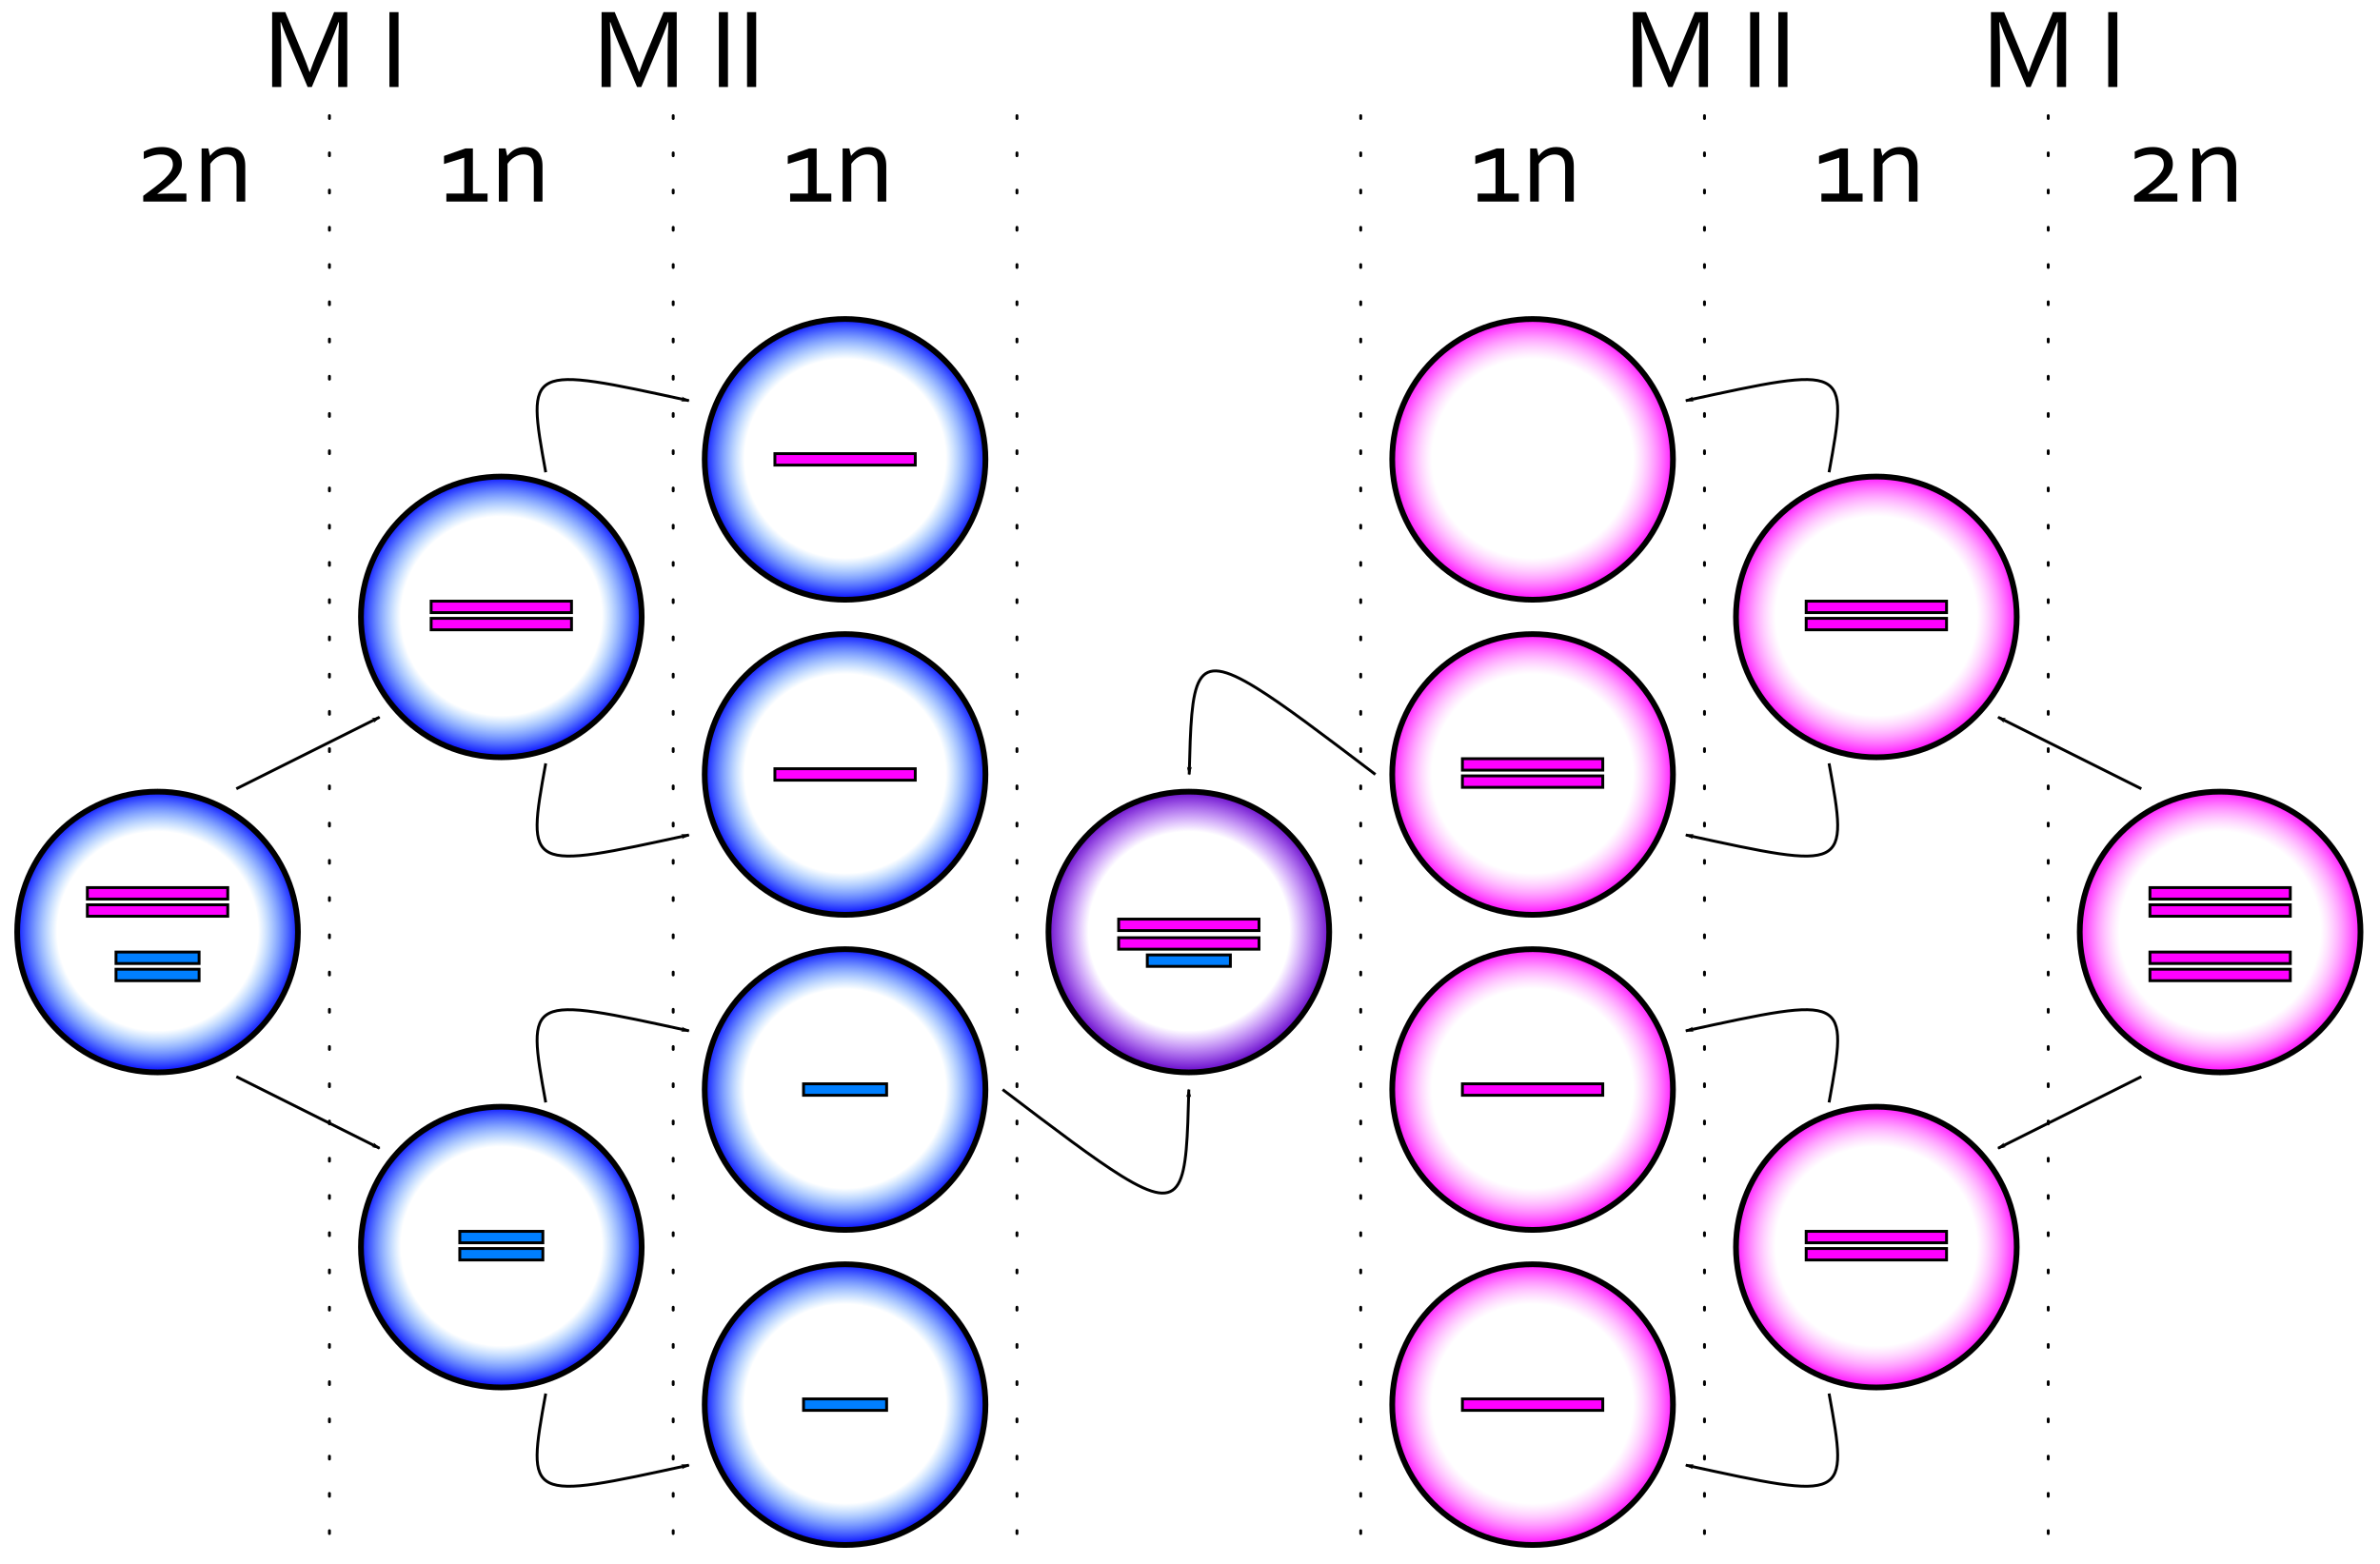 <?xml version="1.0" encoding="UTF-8" standalone="no"?>
<!-- Created with Inkscape (http://www.inkscape.org/) -->

<svg
   xmlns:dc="http://purl.org/dc/elements/1.1/"
   xmlns:cc="http://creativecommons.org/ns#"
   xmlns:rdf="http://www.w3.org/1999/02/22-rdf-syntax-ns#"
   xmlns:svg="http://www.w3.org/2000/svg"
   xmlns="http://www.w3.org/2000/svg"
   xmlns:xlink="http://www.w3.org/1999/xlink"
   xmlns:sodipodi="http://sodipodi.sourceforge.net/DTD/sodipodi-0.dtd"
   xmlns:inkscape="http://www.inkscape.org/namespaces/inkscape"
   width="830.81"
   height="545.87"
   id="svg2"
   version="1.1"
   inkscape:version="0.48.1 "
   sodipodi:docname="XYY.svg">
  <defs
     id="defs4">
    <marker
       inkscape:stockid="Arrow1Lend"
       orient="auto"
       refY="0"
       refX="0"
       id="Arrow1Lend"
       style="overflow:visible">
      <path
         id="path4299"
         d="M 0,0 5,-5 -12.5,0 5,5 0,0 z"
         style="fill-rule:evenodd;stroke:#000000;stroke-width:1pt;marker-start:none"
         transform="matrix(-0.8,0,0,-0.8,-10,0)"
         inkscape:connector-curvature="0" />
    </marker>
    <marker
       inkscape:stockid="Arrow1Lstart"
       orient="auto"
       refY="0"
       refX="0"
       id="Arrow1Lstart"
       style="overflow:visible">
      <path
         id="path4296"
         d="M 0,0 5,-5 -12.5,0 5,5 0,0 z"
         style="fill-rule:evenodd;stroke:#000000;stroke-width:1pt;marker-start:none"
         transform="matrix(0.8,0,0,0.8,10,0)"
         inkscape:connector-curvature="0" />
    </marker>
    <linearGradient
       id="linearGradient3935">
      <stop
         id="stop3937"
         offset="0"
         style="stop-color:#000000;stop-opacity:0;" />
      <stop
         style="stop-color:#7f00ff;stop-opacity:0;"
         offset="0.702"
         id="stop3939" />
      <stop
         id="stop3941"
         offset="1"
         style="stop-color:#6000c4;stop-opacity:1;" />
    </linearGradient>
    <linearGradient
       id="linearGradient3887">
      <stop
         id="stop3889"
         offset="0"
         style="stop-color:#000000;stop-opacity:0;" />
      <stop
         style="stop-color:#ff7fff;stop-opacity:0;"
         offset="0.702"
         id="stop3891" />
      <stop
         id="stop3893"
         offset="1"
         style="stop-color:#ff00ff;stop-opacity:1;" />
    </linearGradient>
    <linearGradient
       id="linearGradient3755">
      <stop
         style="stop-color:#000000;stop-opacity:0;"
         offset="0"
         id="stop3757" />
      <stop
         id="stop3763"
         offset="0.702"
         style="stop-color:#007fff;stop-opacity:0;" />
      <stop
         style="stop-color:#0000ff;stop-opacity:1;"
         offset="1"
         id="stop3759" />
    </linearGradient>
    <radialGradient
       inkscape:collect="always"
       xlink:href="#linearGradient3755"
       id="radialGradient3163"
       gradientUnits="userSpaceOnUse"
       gradientTransform="matrix(1.906,0,0,1.888,137.304,-357.916)"
       cx="82.857"
       cy="658.076"
       fx="82.857"
       fy="658.076"
       r="26.214" />
    <radialGradient
       inkscape:collect="always"
       xlink:href="#linearGradient3935"
       id="radialGradient3169"
       gradientUnits="userSpaceOnUse"
       gradientTransform="matrix(1.906,0,0,1.888,257.304,-412.916)"
       cx="82.857"
       cy="658.076"
       fx="82.857"
       fy="658.076"
       r="26.214" />
    <radialGradient
       inkscape:collect="always"
       xlink:href="#linearGradient3887"
       id="radialGradient3176"
       gradientUnits="userSpaceOnUse"
       gradientTransform="matrix(-1.906,0,0,1.888,693.082,-357.916)"
       cx="82.857"
       cy="658.076"
       fx="82.857"
       fy="658.076"
       r="26.214" />
    <radialGradient
       inkscape:collect="always"
       xlink:href="#linearGradient3887"
       id="radialGradient3180"
       gradientUnits="userSpaceOnUse"
       gradientTransform="matrix(-1.906,0,0,1.888,693.082,-247.916)"
       cx="82.857"
       cy="658.076"
       fx="82.857"
       fy="658.076"
       r="26.214" />
    <radialGradient
       inkscape:collect="always"
       xlink:href="#linearGradient3887"
       id="radialGradient3185"
       gradientUnits="userSpaceOnUse"
       gradientTransform="matrix(-1.906,0,0,1.888,813.082,-302.916)"
       cx="82.857"
       cy="658.076"
       fx="82.857"
       fy="658.076"
       r="26.214" />
    <radialGradient
       inkscape:collect="always"
       xlink:href="#linearGradient3887"
       id="radialGradient3189"
       gradientUnits="userSpaceOnUse"
       gradientTransform="matrix(-1.906,0,0,1.888,693.082,-577.916)"
       cx="82.857"
       cy="658.076"
       fx="82.857"
       fy="658.076"
       r="26.214" />
    <radialGradient
       inkscape:collect="always"
       xlink:href="#linearGradient3887"
       id="radialGradient3198"
       gradientUnits="userSpaceOnUse"
       gradientTransform="matrix(-1.906,0,0,1.888,813.082,-522.916)"
       cx="82.857"
       cy="658.076"
       fx="82.857"
       fy="658.076"
       r="26.214" />
    <radialGradient
       inkscape:collect="always"
       xlink:href="#linearGradient3887"
       id="radialGradient3202"
       gradientUnits="userSpaceOnUse"
       gradientTransform="matrix(-1.906,0,0,1.888,933.082,-412.916)"
       cx="82.857"
       cy="658.076"
       fx="82.857"
       fy="658.076"
       r="26.214" />
    <radialGradient
       inkscape:collect="always"
       xlink:href="#linearGradient3755"
       id="radialGradient3209"
       gradientUnits="userSpaceOnUse"
       gradientTransform="matrix(1.906,0,0,1.888,137.304,-577.916)"
       cx="82.857"
       cy="658.076"
       fx="82.857"
       fy="658.076"
       r="26.214" />
    <radialGradient
       inkscape:collect="always"
       xlink:href="#linearGradient3755"
       id="radialGradient3213"
       gradientUnits="userSpaceOnUse"
       gradientTransform="matrix(1.906,0,0,1.888,137.304,-467.916)"
       cx="82.857"
       cy="658.076"
       fx="82.857"
       fy="658.076"
       r="26.214" />
    <radialGradient
       inkscape:collect="always"
       xlink:href="#linearGradient3755"
       id="radialGradient3218"
       gradientUnits="userSpaceOnUse"
       gradientTransform="matrix(1.906,0,0,1.888,17.304,-522.916)"
       cx="82.857"
       cy="658.076"
       fx="82.857"
       fy="658.076"
       r="26.214" />
    <radialGradient
       inkscape:collect="always"
       xlink:href="#linearGradient3755"
       id="radialGradient3223"
       gradientUnits="userSpaceOnUse"
       gradientTransform="matrix(1.906,0,0,1.888,17.304,-302.916)"
       cx="82.857"
       cy="658.076"
       fx="82.857"
       fy="658.076"
       r="26.214" />
    <radialGradient
       inkscape:collect="always"
       xlink:href="#linearGradient3755"
       id="radialGradient3230"
       gradientUnits="userSpaceOnUse"
       gradientTransform="matrix(1.906,0,0,1.888,-102.696,-412.916)"
       cx="82.857"
       cy="658.076"
       fx="82.857"
       fy="658.076"
       r="26.214" />
    <radialGradient
       inkscape:collect="always"
       xlink:href="#linearGradient3755"
       id="radialGradient3236"
       gradientUnits="userSpaceOnUse"
       gradientTransform="matrix(1.906,0,0,1.888,137.304,-247.916)"
       cx="82.857"
       cy="658.076"
       fx="82.857"
       fy="658.076"
       r="26.214" />
    <radialGradient
       inkscape:collect="always"
       xlink:href="#linearGradient3887"
       id="radialGradient3244"
       gradientUnits="userSpaceOnUse"
       gradientTransform="matrix(-1.906,0,0,1.888,693.082,-467.916)"
       cx="82.857"
       cy="658.076"
       fx="82.857"
       fy="658.076"
       r="26.214" />
  </defs>
  <sodipodi:namedview
     id="base"
     pagecolor="#ffffff"
     bordercolor="#666666"
     borderopacity="1.0"
     inkscape:pageopacity="0.0"
     inkscape:pageshadow="2"
     inkscape:zoom="0.67447574"
     inkscape:cx="401.92493"
     inkscape:cy="224.04543"
     inkscape:document-units="px"
     inkscape:current-layer="layer1"
     showgrid="false"
     inkscape:window-width="1235"
     inkscape:window-height="751"
     inkscape:window-x="-4"
     inkscape:window-y="-4"
     inkscape:window-maximized="1"
     fit-margin-top="0"
     fit-margin-left="0"
     fit-margin-right="0"
     fit-margin-bottom="0" />
  <g
     inkscape:label="Laag 1"
     inkscape:groupmode="layer"
     id="layer1"
     transform="translate(-0.193,-504.459)">
    <path
       inkscape:connector-curvature="0"
       style="fill:url(#radialGradient3230);fill-opacity:1;fill-rule:evenodd;stroke:#000000;stroke-width:2;stroke-linecap:butt;stroke-linejoin:miter;stroke-miterlimit:4;stroke-opacity:1"
       d="m 104.193,829.829 c 0,27.062 -21.938,49 -49,49 -27.062,0 -49,-21.938 -49,-49 0,-27.062 21.938,-49 49,-49 27.062,0 49,21.938 49,49 z"
       id="path2985" />
    <path
       inkscape:connector-curvature="0"
       style="fill:#ff00ff;stroke:#000000;stroke-width:1;stroke-miterlimit:4;stroke-opacity:1"
       d="m 30.693,814.329 49,0 0,4 -49,0 z"
       id="rect3765" />
    <path
       inkscape:connector-curvature="0"
       style="fill:#ff00ff;stroke:#000000;stroke-width:1;stroke-miterlimit:4;stroke-opacity:1"
       d="m 30.693,820.329 49,0 0,4 -49,0 z"
       id="rect3767" />
    <path
       inkscape:connector-curvature="0"
       style="fill:#007fff;fill-opacity:1;stroke:#000000;stroke-width:1;stroke-miterlimit:4;stroke-opacity:1"
       d="m 40.693,836.829 29,0 0,4 -29,0 z"
       id="rect3769" />
    <path
       inkscape:connector-curvature="0"
       style="fill:#007fff;fill-opacity:1;stroke:#000000;stroke-width:1;stroke-miterlimit:4;stroke-opacity:1"
       d="m 40.693,842.829 29,0 0,4 -29,0 z"
       id="rect3771" />
    <path
       inkscape:connector-curvature="0"
       style="fill:url(#radialGradient3223);fill-opacity:1;fill-rule:evenodd;stroke:#000000;stroke-width:2;stroke-linecap:butt;stroke-linejoin:miter;stroke-miterlimit:4;stroke-opacity:1"
       d="m 224.193,939.829 c 0,27.062 -21.938,49 -49,49 -27.062,0 -49,-21.938 -49,-49 0,-27.062 21.938,-49 49,-49 27.062,0 49,21.938 49,49 z"
       id="path3773" />
    <path
       inkscape:connector-curvature="0"
       style="fill:#007fff;fill-opacity:1;stroke:#000000;stroke-width:1;stroke-miterlimit:4;stroke-opacity:1"
       d="m 160.693,934.329 29,0 0,4 -29,0 z"
       id="rect3779" />
    <path
       inkscape:connector-curvature="0"
       style="fill:#007fff;fill-opacity:1;stroke:#000000;stroke-width:1;stroke-miterlimit:4;stroke-opacity:1"
       d="m 160.693,940.329 29,0 0,4 -29,0 z"
       id="rect3781" />
    <path
       inkscape:connector-curvature="0"
       style="fill:url(#radialGradient3218);fill-opacity:1;fill-rule:evenodd;stroke:#000000;stroke-width:2;stroke-linecap:butt;stroke-linejoin:miter;stroke-miterlimit:4;stroke-opacity:1"
       d="m 224.193,719.829 c 0,27.062 -21.938,49 -49,49 -27.062,0 -49,-21.938 -49,-49 0,-27.062 21.938,-49 49,-49 27.062,0 49,21.938 49,49 z"
       id="path3785" />
    <path
       inkscape:connector-curvature="0"
       style="fill:#ff00ff;stroke:#000000;stroke-width:1;stroke-miterlimit:4;stroke-opacity:1"
       d="m 150.693,714.329 49,0 0,4 -49,0 z"
       id="rect3787" />
    <path
       inkscape:connector-curvature="0"
       style="fill:#ff00ff;stroke:#000000;stroke-width:1;stroke-miterlimit:4;stroke-opacity:1"
       d="m 150.693,720.329 49,0 0,4 -49,0 z"
       id="rect3789" />
    <path
       inkscape:connector-curvature="0"
       style="fill:url(#radialGradient3213);fill-opacity:1;fill-rule:evenodd;stroke:#000000;stroke-width:2;stroke-linecap:butt;stroke-linejoin:miter;stroke-miterlimit:4;stroke-opacity:1"
       d="m 344.193,774.829 c 0,27.062 -21.938,49 -49,49 -27.062,0 -49,-21.938 -49,-49 0,-27.062 21.938,-49 49,-49 27.062,0 49,21.938 49,49 z"
       id="path3797" />
    <path
       inkscape:connector-curvature="0"
       style="fill:#ff00ff;stroke:#000000;stroke-width:1;stroke-miterlimit:4;stroke-opacity:1"
       d="m 270.693,772.829 49,0 0,4 -49,0 z"
       id="rect3801" />
    <path
       inkscape:connector-curvature="0"
       style="fill:url(#radialGradient3209);fill-opacity:1;fill-rule:evenodd;stroke:#000000;stroke-width:2;stroke-linecap:butt;stroke-linejoin:miter;stroke-miterlimit:4;stroke-opacity:1"
       d="m 344.193,664.829 c 0,27.062 -21.938,49 -49,49 -27.062,0 -49,-21.938 -49,-49 0,-27.062 21.938,-49 49,-49 27.062,0 49,21.938 49,49 z"
       id="path3813" />
    <path
       inkscape:connector-curvature="0"
       style="fill:#ff00ff;stroke:#000000;stroke-width:1;stroke-miterlimit:4;stroke-opacity:1"
       d="m 270.693,662.829 49,0 0,4 -49,0 z"
       id="rect3815" />
    <path
       inkscape:connector-curvature="0"
       style="fill:url(#radialGradient3202);fill-opacity:1;fill-rule:evenodd;stroke:#000000;stroke-width:2;stroke-linecap:butt;stroke-linejoin:miter;stroke-miterlimit:4;stroke-opacity:1"
       d="m 726.193,829.829 c 0,27.062 21.938,49 49,49 27.062,0 49,-21.938 49,-49 0,-27.062 -21.938,-49 -49,-49 -27.062,0 -49,21.938 -49,49 z"
       id="path3835" />
    <path
       inkscape:connector-curvature="0"
       style="fill:#ff00ff;stroke:#000000;stroke-width:1;stroke-miterlimit:4;stroke-opacity:1"
       d="m 799.693,814.329 -49,0 0,4 49,0 z"
       id="rect3837" />
    <path
       inkscape:connector-curvature="0"
       style="fill:url(#radialGradient3198);fill-opacity:1;fill-rule:evenodd;stroke:#000000;stroke-width:2;stroke-linecap:butt;stroke-linejoin:miter;stroke-miterlimit:4;stroke-opacity:1"
       d="m 606.193,719.829 c 0,27.062 21.938,49 49,49 27.062,0 49,-21.938 49,-49 0,-27.062 -21.938,-49 -49,-49 -27.062,0 -49,21.938 -49,49 z"
       id="path3851" />
    <path
       inkscape:connector-curvature="0"
       style="fill:#ff00ff;stroke:#000000;stroke-width:1;stroke-miterlimit:4;stroke-opacity:1"
       d="m 679.693,714.329 -49,0 0,4 49,0 z"
       id="rect3853" />
    <path
       inkscape:connector-curvature="0"
       style="fill:#ff00ff;stroke:#000000;stroke-width:1;stroke-miterlimit:4;stroke-opacity:1"
       d="m 679.693,720.329 -49,0 0,4 49,0 z"
       id="rect3855" />
    <path
       inkscape:connector-curvature="0"
       style="fill:url(#radialGradient3189);fill-opacity:1;fill-rule:evenodd;stroke:#000000;stroke-width:2;stroke-linecap:butt;stroke-linejoin:miter;stroke-miterlimit:4;stroke-opacity:1"
       d="m 486.193,664.829 c 0,27.062 21.938,49 49,49 27.062,0 49,-21.938 49,-49 0,-27.062 -21.938,-49 -49,-49 -27.062,0 -49,21.938 -49,49 z"
       id="path3861" />
    <path
       inkscape:connector-curvature="0"
       style="fill:url(#radialGradient3185);fill-opacity:1;fill-rule:evenodd;stroke:#000000;stroke-width:2;stroke-linecap:butt;stroke-linejoin:miter;stroke-miterlimit:4;stroke-opacity:1"
       d="m 606.193,939.829 c 0,27.062 21.938,49 49,49 27.062,0 49,-21.938 49,-49 0,-27.062 -21.938,-49 -49,-49 -27.062,0 -49,21.938 -49,49 z"
       id="path3895" />
    <path
       inkscape:connector-curvature="0"
       style="fill:#ff00ff;stroke:#000000;stroke-width:1;stroke-miterlimit:4;stroke-opacity:1"
       d="m 679.693,934.329 -49,0 0,4 49,0 z"
       id="rect3897" />
    <path
       inkscape:connector-curvature="0"
       style="fill:#ff00ff;stroke:#000000;stroke-width:1;stroke-miterlimit:4;stroke-opacity:1"
       d="m 679.693,940.329 -49,0 0,4 49,0 z"
       id="rect3899" />
    <path
       inkscape:connector-curvature="0"
       style="fill:url(#radialGradient3180);fill-opacity:1;fill-rule:evenodd;stroke:#000000;stroke-width:2;stroke-linecap:butt;stroke-linejoin:miter;stroke-miterlimit:4;stroke-opacity:1"
       d="m 486.193,994.829 c 0,27.062 21.938,49 49,49 27.062,0 49,-21.938 49,-49 0,-27.062 -21.938,-49 -49,-49 -27.062,0 -49,21.938 -49,49 z"
       id="path3901" />
    <path
       inkscape:connector-curvature="0"
       style="fill:#ff00ff;stroke:#000000;stroke-width:1;stroke-miterlimit:4;stroke-opacity:1"
       d="m 559.693,992.829 -49,0 0,4 49,0 z"
       id="rect3903" />
    <path
       inkscape:connector-curvature="0"
       style="fill:url(#radialGradient3176);fill-opacity:1;fill-rule:evenodd;stroke:#000000;stroke-width:2;stroke-linecap:butt;stroke-linejoin:miter;stroke-miterlimit:4;stroke-opacity:1"
       d="m 486.193,884.829 c 0,27.062 21.938,49 49,49 27.062,0 49,-21.938 49,-49 0,-27.062 -21.938,-49 -49,-49 -27.062,0 -49,21.938 -49,49 z"
       id="path3905" />
    <path
       inkscape:connector-curvature="0"
       style="fill:#ff00ff;stroke:#000000;stroke-width:1;stroke-miterlimit:4;stroke-opacity:1"
       d="m 559.693,882.829 -49,0 0,4 49,0 z"
       id="rect3907" />
    <path
       inkscape:connector-curvature="0"
       style="fill:#ff00ff;stroke:#000000;stroke-width:1;stroke-miterlimit:4;stroke-opacity:1"
       d="m 799.693,820.329 -49,0 0,4 49,0 z"
       id="rect3839" />
    <path
       inkscape:connector-curvature="0"
       style="fill:#ff00ff;stroke:#000000;stroke-width:1;stroke-miterlimit:4;stroke-opacity:1"
       d="m 799.693,836.829 -49,0 0,4 49,0 z"
       id="rect3919" />
    <path
       inkscape:connector-curvature="0"
       style="fill:#ff00ff;stroke:#000000;stroke-width:1;stroke-miterlimit:4;stroke-opacity:1"
       d="m 799.693,842.829 -49,0 0,4 49,0 z"
       id="rect3921" />
    <path
       inkscape:connector-curvature="0"
       style="fill:url(#radialGradient3169);fill-opacity:1;fill-rule:evenodd;stroke:#000000;stroke-width:2;stroke-linecap:butt;stroke-linejoin:miter;stroke-miterlimit:4;stroke-opacity:1"
       d="m 464.193,829.829 c 0,27.062 -21.938,49 -49,49 -27.062,0 -49,-21.938 -49,-49 0,-27.062 21.938,-49 49,-49 27.062,0 49,21.938 49,49 z"
       id="path3923" />
    <path
       inkscape:connector-curvature="0"
       style="fill:#ff00ff;stroke:#000000;stroke-width:1;stroke-miterlimit:4;stroke-opacity:1"
       d="m 390.693,825.329 49,0 0,4 -49,0 z"
       id="rect3927" />
    <path
       inkscape:connector-curvature="0"
       style="fill:#007fff;fill-opacity:1;stroke:#000000;stroke-width:1;stroke-miterlimit:4;stroke-opacity:1"
       d="m 400.693,837.829 29,0 0,4 -29,0 z"
       id="rect3931" />
    <path
       inkscape:connector-curvature="0"
       style="fill:url(#radialGradient3163);fill-opacity:1;fill-rule:evenodd;stroke:#000000;stroke-width:2;stroke-linecap:butt;stroke-linejoin:miter;stroke-miterlimit:4;stroke-opacity:1"
       d="m 344.193,884.829 c 0,27.062 -21.938,49 -49,49 -27.062,0 -49,-21.938 -49,-49 0,-27.062 21.938,-49 49,-49 27.062,0 49,21.938 49,49 z"
       id="path3945" />
    <path
       inkscape:connector-curvature="0"
       style="fill:#007fff;fill-opacity:1;stroke:#000000;stroke-width:1;stroke-miterlimit:4;stroke-opacity:1"
       d="m 280.693,882.829 29,0 0,4 -29,0 z"
       id="rect3947" />
    <path
       style="fill:none;stroke:#000000;stroke-width:1;stroke-linecap:round;stroke-linejoin:miter;stroke-miterlimit:4;stroke-opacity:1;stroke-dasharray:1, 12;stroke-dashoffset:0"
       d="m 115.193,544.829 0,500"
       id="path3955"
       inkscape:connector-curvature="0"
       sodipodi:nodetypes="cc" />
    <path
       sodipodi:nodetypes="cc"
       inkscape:connector-curvature="0"
       id="path3957"
       d="m 235.193,544.829 0,500"
       style="fill:none;stroke:#000000;stroke-width:1;stroke-linecap:round;stroke-linejoin:miter;stroke-miterlimit:4;stroke-opacity:1;stroke-dasharray:1, 12;stroke-dashoffset:0" />
    <path
       style="fill:none;stroke:#000000;stroke-width:1;stroke-linecap:round;stroke-linejoin:miter;stroke-miterlimit:4;stroke-opacity:1;stroke-dasharray:1, 12;stroke-dashoffset:0"
       d="m 355.193,544.829 0,500"
       id="path3959"
       inkscape:connector-curvature="0"
       sodipodi:nodetypes="cc" />
    <path
       sodipodi:nodetypes="cc"
       inkscape:connector-curvature="0"
       id="path3961"
       d="m 475.193,544.829 0,500"
       style="fill:none;stroke:#000000;stroke-width:1;stroke-linecap:round;stroke-linejoin:miter;stroke-miterlimit:4;stroke-opacity:1;stroke-dasharray:1, 12;stroke-dashoffset:0" />
    <path
       style="fill:none;stroke:#000000;stroke-width:1;stroke-linecap:round;stroke-linejoin:miter;stroke-miterlimit:4;stroke-opacity:1;stroke-dasharray:1, 12;stroke-dashoffset:0"
       d="m 595.193,544.829 0,500"
       id="path3963"
       inkscape:connector-curvature="0"
       sodipodi:nodetypes="cc" />
    <path
       sodipodi:nodetypes="cc"
       inkscape:connector-curvature="0"
       id="path3965"
       d="m 715.193,544.829 0,500"
       style="fill:none;stroke:#000000;stroke-width:1;stroke-linecap:round;stroke-linejoin:miter;stroke-miterlimit:4;stroke-opacity:1;stroke-dasharray:1, 12;stroke-dashoffset:0" />
    <g
       style="font-size:40px;font-style:normal;font-variant:normal;font-weight:normal;font-stretch:normal;text-align:start;line-height:125%;letter-spacing:0px;word-spacing:0px;writing-mode:lr-tb;text-anchor:start;fill:#000000;fill-opacity:1;stroke:none;font-family:Corbel;-inkscape-font-specification:Corbel"
       id="text3967"
       transform="translate(5.193,-7.533)">
      <path
         inkscape:connector-curvature="0"
         d="m 49.941,579.686 c 1.497,-0.078 2.845,-0.117 4.043,-0.117 l 6.094,0 0,2.793 -15.078,0 0,-2.012 c 1.497,-1.107 2.878,-2.139 4.141,-3.096 1.263,-0.957 2.354,-1.875 3.271,-2.754 0.918,-0.879 1.637,-1.735 2.158,-2.568 0.521,-0.833 0.781,-1.673 0.781,-2.52 -1.3e-5,-1.133 -0.365,-1.999 -1.094,-2.598 -0.729,-0.599 -1.777,-0.898 -3.145,-0.898 -1.016,0.013 -2.002,0.163 -2.959,0.449 -0.957,0.286 -1.943,0.664 -2.959,1.133 l 0,-2.578 c 0.742,-0.43 1.657,-0.804 2.744,-1.123 1.087,-0.319 2.282,-0.478 3.584,-0.479 1.029,2e-5 1.969,0.13 2.822,0.391 0.853,0.26 1.589,0.641 2.207,1.143 0.618,0.501 1.097,1.12 1.436,1.855 0.339,0.736 0.508,1.585 0.508,2.549 -1.7e-5,1.029 -0.221,1.989 -0.664,2.881 -0.443,0.892 -1.048,1.748 -1.816,2.568 -0.768,0.82 -1.673,1.631 -2.715,2.432 -1.042,0.801 -2.161,1.624 -3.359,2.471 z"
         id="path4107" />
      <path
         inkscape:connector-curvature="0"
         d="m 68.301,566.386 0.059,0 c 0.339,-0.43 0.713,-0.83 1.123,-1.201 0.41,-0.371 0.869,-0.697 1.377,-0.977 0.508,-0.28 1.064,-0.498 1.67,-0.654 0.605,-0.156 1.266,-0.234 1.982,-0.234 0.846,2e-5 1.641,0.117 2.383,0.352 0.742,0.234 1.387,0.612 1.934,1.133 0.547,0.521 0.98,1.201 1.299,2.041 0.319,0.84 0.478,1.872 0.479,3.096 l 0,12.422 -3.027,0 0,-11.934 c -1.5e-5,-1.602 -0.309,-2.754 -0.928,-3.457 -0.619,-0.703 -1.52,-1.055 -2.705,-1.055 -1.042,2e-5 -2.051,0.29 -3.027,0.869 -0.977,0.579 -1.816,1.377 -2.52,2.393 l 0,13.184 -3.027,0 0,-18.555 2.344,0 z"
         id="path4109" />
    </g>
    <g
       style="font-size:40px;font-style:normal;font-variant:normal;font-weight:normal;font-stretch:normal;text-align:start;line-height:125%;letter-spacing:0px;word-spacing:0px;writing-mode:lr-tb;text-anchor:start;fill:#000000;fill-opacity:1;stroke:none;font-family:Corbel;-inkscape-font-specification:Corbel"
       id="text3971"
       transform="translate(5.193,-7.533)">
      <path
         inkscape:connector-curvature="0"
         d="m 157.051,579.569 0,-12.539 -7.051,2.207 0,-2.812 7.461,-2.617 2.617,0 0,15.762 5.117,0 0,2.793 -14.375,0 0,-2.793 z"
         id="path4102" />
      <path
         inkscape:connector-curvature="0"
         d="m 172.07,566.386 0.059,0 c 0.339,-0.43 0.713,-0.83 1.123,-1.201 0.41,-0.371 0.869,-0.697 1.377,-0.977 0.508,-0.28 1.064,-0.498 1.67,-0.654 0.605,-0.156 1.266,-0.234 1.982,-0.234 0.846,2e-5 1.641,0.117 2.383,0.352 0.742,0.234 1.387,0.612 1.934,1.133 0.547,0.521 0.98,1.201 1.299,2.041 0.319,0.84 0.478,1.872 0.479,3.096 l 0,12.422 -3.027,0 0,-11.934 c -2e-5,-1.602 -0.309,-2.754 -0.928,-3.457 -0.619,-0.703 -1.52,-1.055 -2.705,-1.055 -1.042,2e-5 -2.051,0.29 -3.027,0.869 -0.977,0.579 -1.816,1.377 -2.52,2.393 l 0,13.184 -3.027,0 0,-18.555 2.344,0 z"
         id="path4104" />
    </g>
    <g
       style="font-size:40px;font-style:normal;font-variant:normal;font-weight:normal;font-stretch:normal;text-align:start;line-height:125%;letter-spacing:0px;word-spacing:0px;writing-mode:lr-tb;text-anchor:start;fill:#000000;fill-opacity:1;stroke:none;font-family:Corbel;-inkscape-font-specification:Corbel"
       id="text3975"
       transform="translate(5.193,-7.533)">
      <path
         inkscape:connector-curvature="0"
         d="m 277.051,579.569 0,-12.539 -7.051,2.207 0,-2.812 7.461,-2.617 2.617,0 0,15.762 5.117,0 0,2.793 -14.375,0 0,-2.793 z"
         id="path4097" />
      <path
         inkscape:connector-curvature="0"
         d="m 292.07,566.386 0.059,0 c 0.339,-0.43 0.713,-0.83 1.123,-1.201 0.41,-0.371 0.869,-0.697 1.377,-0.977 0.508,-0.28 1.064,-0.498 1.67,-0.654 0.605,-0.156 1.266,-0.234 1.982,-0.234 0.846,2e-5 1.641,0.117 2.383,0.352 0.742,0.234 1.387,0.612 1.934,1.133 0.547,0.521 0.98,1.201 1.299,2.041 0.319,0.84 0.478,1.872 0.479,3.096 l 0,12.422 -3.027,0 0,-11.934 c -2e-5,-1.602 -0.309,-2.754 -0.928,-3.457 -0.619,-0.703 -1.52,-1.055 -2.705,-1.055 -1.042,2e-5 -2.051,0.29 -3.027,0.869 -0.977,0.579 -1.816,1.377 -2.52,2.393 l 0,13.184 -3.027,0 0,-18.555 2.344,0 z"
         id="path4099" />
    </g>
    <g
       style="font-size:40px;font-style:normal;font-variant:normal;font-weight:normal;font-stretch:normal;text-align:start;line-height:125%;letter-spacing:0px;word-spacing:0px;writing-mode:lr-tb;text-anchor:start;fill:#000000;fill-opacity:1;stroke:none;font-family:Corbel;-inkscape-font-specification:Corbel"
       id="text3979"
       transform="translate(5.193,-7.533)">
      <path
         inkscape:connector-curvature="0"
         d="m 517.051,579.569 0,-12.539 -7.051,2.207 0,-2.812 7.461,-2.617 2.617,0 0,15.762 5.117,0 0,2.793 -14.375,0 0,-2.793 z"
         id="path4092" />
      <path
         inkscape:connector-curvature="0"
         d="m 532.07,566.386 0.059,0 c 0.339,-0.43 0.713,-0.83 1.123,-1.201 0.41,-0.371 0.869,-0.697 1.377,-0.977 0.508,-0.28 1.064,-0.498 1.67,-0.654 0.605,-0.156 1.266,-0.234 1.982,-0.234 0.846,2e-5 1.641,0.117 2.383,0.352 0.742,0.234 1.387,0.612 1.934,1.133 0.547,0.521 0.98,1.201 1.299,2.041 0.319,0.84 0.478,1.872 0.479,3.096 l 0,12.422 -3.027,0 0,-11.934 c -2e-5,-1.602 -0.309,-2.754 -0.928,-3.457 -0.619,-0.703 -1.52,-1.055 -2.705,-1.055 -1.042,2e-5 -2.051,0.29 -3.027,0.869 -0.977,0.579 -1.816,1.377 -2.52,2.393 l 0,13.184 -3.027,0 0,-18.555 2.344,0 z"
         id="path4094" />
    </g>
    <g
       style="font-size:40px;font-style:normal;font-variant:normal;font-weight:normal;font-stretch:normal;text-align:start;line-height:125%;letter-spacing:0px;word-spacing:0px;writing-mode:lr-tb;text-anchor:start;fill:#000000;fill-opacity:1;stroke:none;font-family:Corbel;-inkscape-font-specification:Corbel"
       id="text3983"
       transform="translate(5.193,-7.533)">
      <path
         inkscape:connector-curvature="0"
         d="m 637.051,579.569 0,-12.539 -7.051,2.207 0,-2.812 7.461,-2.617 2.617,0 0,15.762 5.117,0 0,2.793 -14.375,0 0,-2.793 z"
         id="path4087" />
      <path
         inkscape:connector-curvature="0"
         d="m 652.07,566.386 0.059,0 c 0.339,-0.43 0.713,-0.83 1.123,-1.201 0.41,-0.371 0.869,-0.697 1.377,-0.977 0.508,-0.28 1.064,-0.498 1.67,-0.654 0.605,-0.156 1.266,-0.234 1.982,-0.234 0.846,2e-5 1.641,0.117 2.383,0.352 0.742,0.234 1.387,0.612 1.934,1.133 0.547,0.521 0.98,1.201 1.299,2.041 0.319,0.84 0.478,1.872 0.479,3.096 l 0,12.422 -3.027,0 0,-11.934 c -2e-5,-1.602 -0.309,-2.754 -0.928,-3.457 -0.619,-0.703 -1.52,-1.055 -2.705,-1.055 -1.042,2e-5 -2.051,0.29 -3.027,0.869 -0.977,0.579 -1.816,1.377 -2.52,2.393 l 0,13.184 -3.027,0 0,-18.555 2.344,0 z"
         id="path4089" />
    </g>
    <g
       style="font-size:40px;font-style:normal;font-variant:normal;font-weight:normal;font-stretch:normal;text-align:start;line-height:125%;letter-spacing:0px;word-spacing:0px;writing-mode:lr-tb;text-anchor:start;fill:#000000;fill-opacity:1;stroke:none;font-family:Corbel;-inkscape-font-specification:Corbel"
       id="text3987"
       transform="translate(5.193,-7.533)">
      <path
         inkscape:connector-curvature="0"
         d="m 744.941,579.686 c 1.497,-0.078 2.845,-0.117 4.043,-0.117 l 6.094,0 0,2.793 -15.078,0 0,-2.012 c 1.497,-1.107 2.878,-2.139 4.141,-3.096 1.263,-0.957 2.354,-1.875 3.271,-2.754 0.918,-0.879 1.637,-1.735 2.158,-2.568 0.521,-0.833 0.781,-1.673 0.781,-2.52 -10e-6,-1.133 -0.365,-1.999 -1.094,-2.598 -0.729,-0.599 -1.777,-0.898 -3.145,-0.898 -1.016,0.013 -2.002,0.163 -2.959,0.449 -0.957,0.286 -1.943,0.664 -2.959,1.133 l 0,-2.578 c 0.742,-0.43 1.657,-0.804 2.744,-1.123 1.087,-0.319 2.282,-0.478 3.584,-0.479 1.029,2e-5 1.969,0.13 2.822,0.391 0.853,0.26 1.589,0.641 2.207,1.143 0.618,0.501 1.097,1.12 1.436,1.855 0.339,0.736 0.508,1.585 0.508,2.549 -10e-6,1.029 -0.221,1.989 -0.664,2.881 -0.443,0.892 -1.048,1.748 -1.816,2.568 -0.768,0.82 -1.673,1.631 -2.715,2.432 -1.042,0.801 -2.161,1.624 -3.359,2.471 z"
         id="path4082" />
      <path
         inkscape:connector-curvature="0"
         d="m 763.301,566.386 0.059,0 c 0.339,-0.43 0.713,-0.83 1.123,-1.201 0.41,-0.371 0.869,-0.697 1.377,-0.977 0.508,-0.28 1.064,-0.498 1.67,-0.654 0.605,-0.156 1.266,-0.234 1.982,-0.234 0.846,2e-5 1.641,0.117 2.383,0.352 0.742,0.234 1.387,0.612 1.934,1.133 0.547,0.521 0.98,1.201 1.299,2.041 0.319,0.84 0.478,1.872 0.479,3.096 l 0,12.422 -3.027,0 0,-11.934 c -10e-6,-1.602 -0.309,-2.754 -0.928,-3.457 -0.619,-0.703 -1.52,-1.055 -2.705,-1.055 -1.042,2e-5 -2.051,0.29 -3.027,0.869 -0.977,0.579 -1.816,1.377 -2.52,2.393 l 0,13.184 -3.027,0 0,-18.555 2.344,0 z"
         id="path4084" />
    </g>
    <g
       style="font-size:40px;font-style:normal;font-variant:normal;font-weight:normal;font-stretch:normal;text-align:start;line-height:125%;letter-spacing:0px;word-spacing:0px;writing-mode:lr-tb;text-anchor:start;fill:#000000;fill-opacity:1;stroke:none;font-family:Corbel;-inkscape-font-specification:Corbel"
       id="text3991"
       transform="translate(5.193,-7.533)">
      <path
         inkscape:connector-curvature="0"
         d="m 103.848,542.362 -1.465,0 -6.582,-15.605 c -0.911,-2.148 -1.823,-4.486 -2.734,-7.012 l -0.156,0 c 0.182,3.633 0.273,6.96 0.273,9.98 l 0,12.637 -3.184,0 0,-26.133 4.59,0 6.152,14.785 c 0.703,1.693 1.478,3.73 2.324,6.113 l 0.098,0 c 0.937,-2.643 1.712,-4.681 2.324,-6.113 l 6.152,-14.785 4.59,0 0,26.133 -3.184,0 0,-12.637 c -3e-5,-2.956 0.091,-6.283 0.273,-9.98 l -0.156,0 c -0.964,2.669 -1.875,5.007 -2.734,7.012 z"
         id="path4077" />
      <path
         inkscape:connector-curvature="0"
         d="m 130.938,542.362 0,-26.133 3.184,0 0,26.133 z"
         id="path4079" />
    </g>
    <g
       style="font-size:40px;font-style:normal;font-variant:normal;font-weight:normal;font-stretch:normal;text-align:start;line-height:125%;letter-spacing:0px;word-spacing:0px;writing-mode:lr-tb;text-anchor:start;fill:#000000;fill-opacity:1;stroke:none;font-family:Corbel;-inkscape-font-specification:Corbel"
       id="text3995"
       transform="translate(5.193,-7.533)">
      <path
         inkscape:connector-curvature="0"
         d="m 703.848,542.362 -1.465,0 -6.582,-15.605 c -0.911,-2.148 -1.823,-4.486 -2.734,-7.012 l -0.156,0 c 0.182,3.633 0.273,6.96 0.273,9.98 l 0,12.637 -3.184,0 0,-26.133 4.59,0 6.152,14.785 c 0.703,1.693 1.478,3.73 2.324,6.113 l 0.098,0 c 0.937,-2.643 1.712,-4.681 2.324,-6.113 l 6.152,-14.785 4.59,0 0,26.133 -3.184,0 0,-12.637 c -2e-5,-2.956 0.091,-6.283 0.273,-9.98 l -0.156,0 c -0.964,2.669 -1.875,5.007 -2.734,7.012 z"
         id="path4072" />
      <path
         inkscape:connector-curvature="0"
         d="m 730.938,542.362 0,-26.133 3.184,0 0,26.133 z"
         id="path4074" />
    </g>
    <g
       style="font-size:40px;font-style:normal;font-variant:normal;font-weight:normal;font-stretch:normal;text-align:start;line-height:125%;letter-spacing:0px;word-spacing:0px;writing-mode:lr-tb;text-anchor:start;fill:#000000;fill-opacity:1;stroke:none;font-family:Corbel;-inkscape-font-specification:Corbel"
       id="text3999"
       transform="translate(5.193,-7.533)">
      <path
         inkscape:connector-curvature="0"
         d="m 578.848,542.362 -1.465,0 -6.582,-15.605 c -0.911,-2.148 -1.823,-4.486 -2.734,-7.012 l -0.156,0 c 0.182,3.633 0.273,6.96 0.273,9.98 l 0,12.637 -3.184,0 0,-26.133 4.59,0 6.152,14.785 c 0.703,1.693 1.478,3.73 2.324,6.113 l 0.098,0 c 0.937,-2.643 1.712,-4.681 2.324,-6.113 l 6.152,-14.785 4.59,0 0,26.133 -3.184,0 0,-12.637 c -2e-5,-2.956 0.091,-6.283 0.273,-9.98 l -0.156,0 c -0.964,2.669 -1.875,5.007 -2.734,7.012 z"
         id="path4065" />
      <path
         inkscape:connector-curvature="0"
         d="m 605.938,542.362 0,-26.133 3.184,0 0,26.133 z"
         id="path4067" />
      <path
         inkscape:connector-curvature="0"
         d="m 615.781,542.362 0,-26.133 3.184,0 0,26.133 z"
         id="path4069" />
    </g>
    <g
       style="font-size:40px;font-style:normal;font-variant:normal;font-weight:normal;font-stretch:normal;text-align:start;line-height:125%;letter-spacing:0px;word-spacing:0px;writing-mode:lr-tb;text-anchor:start;fill:#000000;fill-opacity:1;stroke:none;font-family:Corbel;-inkscape-font-specification:Corbel"
       id="text4003"
       transform="translate(5.193,-7.533)">
      <path
         inkscape:connector-curvature="0"
         d="m 218.848,542.362 -1.465,0 -6.582,-15.605 c -0.911,-2.148 -1.823,-4.486 -2.734,-7.012 l -0.156,0 c 0.182,3.633 0.273,6.96 0.273,9.98 l 0,12.637 -3.184,0 0,-26.133 4.59,0 6.152,14.785 c 0.703,1.693 1.478,3.73 2.324,6.113 l 0.098,0 c 0.937,-2.643 1.712,-4.681 2.324,-6.113 l 6.152,-14.785 4.59,0 0,26.133 -3.184,0 0,-12.637 c -2e-5,-2.956 0.091,-6.283 0.273,-9.98 l -0.156,0 c -0.964,2.669 -1.875,5.007 -2.734,7.012 z"
         id="path4058" />
      <path
         inkscape:connector-curvature="0"
         d="m 245.938,542.362 0,-26.133 3.184,0 0,26.133 z"
         id="path4060" />
      <path
         inkscape:connector-curvature="0"
         d="m 255.781,542.362 0,-26.133 3.184,0 0,26.133 z"
         id="path4062" />
    </g>
    <path
       style="fill:none;stroke:#000000;stroke-width:1px;stroke-linecap:butt;stroke-linejoin:miter;stroke-opacity:1;marker-mid:none;marker-end:url(#Arrow1Lend)"
       d="m 82.693,779.829 50,-25"
       id="path4111"
       inkscape:connector-curvature="0"
       sodipodi:nodetypes="cc" />
    <path
       sodipodi:nodetypes="cc"
       inkscape:connector-curvature="0"
       id="path4923"
       d="m 82.693,880.329 50,25"
       style="fill:none;stroke:#000000;stroke-width:1px;stroke-linecap:butt;stroke-linejoin:miter;stroke-opacity:1;marker-mid:none;marker-end:url(#Arrow1Lend)" />
    <path
       sodipodi:nodetypes="cc"
       inkscape:connector-curvature="0"
       id="path4925"
       d="m 190.693,669.329 c -6.809,-37.443 -6.537,-37.296 50,-25"
       style="fill:none;stroke:#000000;stroke-width:1px;stroke-linecap:butt;stroke-linejoin:miter;stroke-opacity:1;marker-mid:none;marker-end:url(#Arrow1Lend)" />
    <path
       sodipodi:nodetypes="cc"
       inkscape:connector-curvature="0"
       id="path4927"
       d="m 747.693,779.829 -50,-25"
       style="fill:none;stroke:#000000;stroke-width:1px;stroke-linecap:butt;stroke-linejoin:miter;stroke-opacity:1;marker-mid:none;marker-end:url(#Arrow1Lend)" />
    <path
       style="fill:none;stroke:#000000;stroke-width:1px;stroke-linecap:butt;stroke-linejoin:miter;stroke-opacity:1;marker-mid:none;marker-end:url(#Arrow1Lend)"
       d="m 747.693,880.329 -50,25"
       id="path4929"
       inkscape:connector-curvature="0"
       sodipodi:nodetypes="cc" />
    <path
       style="fill:none;stroke:#000000;stroke-width:1px;stroke-linecap:butt;stroke-linejoin:miter;stroke-opacity:1;marker-mid:none;marker-end:url(#Arrow1Lend)"
       d="m 190.693,770.958 c -6.809,37.443 -6.537,37.296 50,25"
       id="path4931"
       inkscape:connector-curvature="0"
       sodipodi:nodetypes="cc" />
    <path
       style="fill:none;stroke:#000000;stroke-width:1px;stroke-linecap:butt;stroke-linejoin:miter;stroke-opacity:1;marker-mid:none;marker-end:url(#Arrow1Lend)"
       d="m 190.693,889.329 c -6.809,-37.443 -6.537,-37.296 50,-25"
       id="path4935"
       inkscape:connector-curvature="0"
       sodipodi:nodetypes="cc" />
    <path
       sodipodi:nodetypes="cc"
       inkscape:connector-curvature="0"
       id="path4937"
       d="m 190.693,990.958 c -6.809,37.443 -6.537,37.295 50,25"
       style="fill:none;stroke:#000000;stroke-width:1px;stroke-linecap:butt;stroke-linejoin:miter;stroke-opacity:1;marker-mid:none;marker-end:url(#Arrow1Lend)" />
    <path
       style="fill:none;stroke:#000000;stroke-width:1px;stroke-linecap:butt;stroke-linejoin:miter;stroke-opacity:1;marker-mid:none;marker-end:url(#Arrow1Lend)"
       d="m 638.681,669.329 c 6.809,-37.443 6.537,-37.296 -50,-25"
       id="path4939"
       inkscape:connector-curvature="0"
       sodipodi:nodetypes="cc" />
    <path
       sodipodi:nodetypes="cc"
       inkscape:connector-curvature="0"
       id="path4941"
       d="m 638.681,770.958 c 6.809,37.443 6.537,37.296 -50,25"
       style="fill:none;stroke:#000000;stroke-width:1px;stroke-linecap:butt;stroke-linejoin:miter;stroke-opacity:1;marker-mid:none;marker-end:url(#Arrow1Lend)" />
    <path
       sodipodi:nodetypes="cc"
       inkscape:connector-curvature="0"
       id="path4943"
       d="m 638.681,889.329 c 6.809,-37.443 6.537,-37.296 -50,-25"
       style="fill:none;stroke:#000000;stroke-width:1px;stroke-linecap:butt;stroke-linejoin:miter;stroke-opacity:1;marker-mid:none;marker-end:url(#Arrow1Lend)" />
    <path
       style="fill:none;stroke:#000000;stroke-width:1px;stroke-linecap:butt;stroke-linejoin:miter;stroke-opacity:1;marker-mid:none;marker-end:url(#Arrow1Lend)"
       d="m 638.681,990.958 c 6.809,37.443 6.537,37.295 -50,25"
       id="path4945"
       inkscape:connector-curvature="0"
       sodipodi:nodetypes="cc" />
    <path
       sodipodi:nodetypes="ccc"
       inkscape:connector-curvature="0"
       id="path4953"
       d="m 350.193,884.829 c 18.856,14.329 32.133,24.376 41.514,30.181 22.349,13.83 22.586,3.587 23.486,-30.181"
       style="fill:none;stroke:#000000;stroke-width:1px;stroke-linecap:butt;stroke-linejoin:miter;stroke-opacity:1;marker-mid:none;marker-end:url(#Arrow1Lend)" />
    <path
       style="fill:none;stroke:#000000;stroke-width:1px;stroke-linecap:butt;stroke-linejoin:miter;stroke-opacity:1;marker-mid:none;marker-end:url(#Arrow1Lend)"
       d="m 480.318,774.829 c -18.856,-14.329 -32.133,-24.376 -41.514,-30.181 -22.349,-13.83 -22.586,-3.587 -23.486,30.181"
       id="path4955"
       inkscape:connector-curvature="0"
       sodipodi:nodetypes="ccc" />
    <path
       id="path3232"
       d="m 344.193,994.829 c 0,27.062 -21.938,49 -49,49 -27.062,0 -49,-21.938 -49,-49 0,-27.062 21.938,-49 49,-49 27.062,0 49,21.938 49,49 z"
       style="fill:url(#radialGradient3236);fill-opacity:1;fill-rule:evenodd;stroke:#000000;stroke-width:2;stroke-linecap:butt;stroke-linejoin:miter;stroke-miterlimit:4;stroke-opacity:1"
       inkscape:connector-curvature="0" />
    <path
       id="path3234"
       d="m 280.693,992.829 29,0 0,4 -29,0 z"
       style="fill:#007fff;fill-opacity:1;stroke:#000000;stroke-width:1;stroke-miterlimit:4;stroke-opacity:1"
       inkscape:connector-curvature="0" />
    <path
       id="path3238"
       d="m 486.193,774.829 c 0,27.062 21.938,49 49,49 27.062,0 49,-21.938 49,-49 0,-27.062 -21.938,-49 -49,-49 -27.062,0 -49,21.938 -49,49 z"
       style="fill:url(#radialGradient3244);fill-opacity:1;fill-rule:evenodd;stroke:#000000;stroke-width:2;stroke-linecap:butt;stroke-linejoin:miter;stroke-miterlimit:4;stroke-opacity:1"
       inkscape:connector-curvature="0" />
    <path
       id="path3240"
       d="m 559.693,769.329 -49,0 0,4 49,0 z"
       style="fill:#ff00ff;stroke:#000000;stroke-width:1;stroke-miterlimit:4;stroke-opacity:1"
       inkscape:connector-curvature="0" />
    <path
       id="path3242"
       d="m 559.693,775.329 -49,0 0,4 49,0 z"
       style="fill:#ff00ff;stroke:#000000;stroke-width:1;stroke-miterlimit:4;stroke-opacity:1"
       inkscape:connector-curvature="0" />
    <path
       id="path3246"
       d="m 390.693,831.829 49,0 0,4 -49,0 z"
       style="fill:#ff00ff;stroke:#000000;stroke-width:1;stroke-miterlimit:4;stroke-opacity:1"
       inkscape:connector-curvature="0" />
  </g>
</svg>
